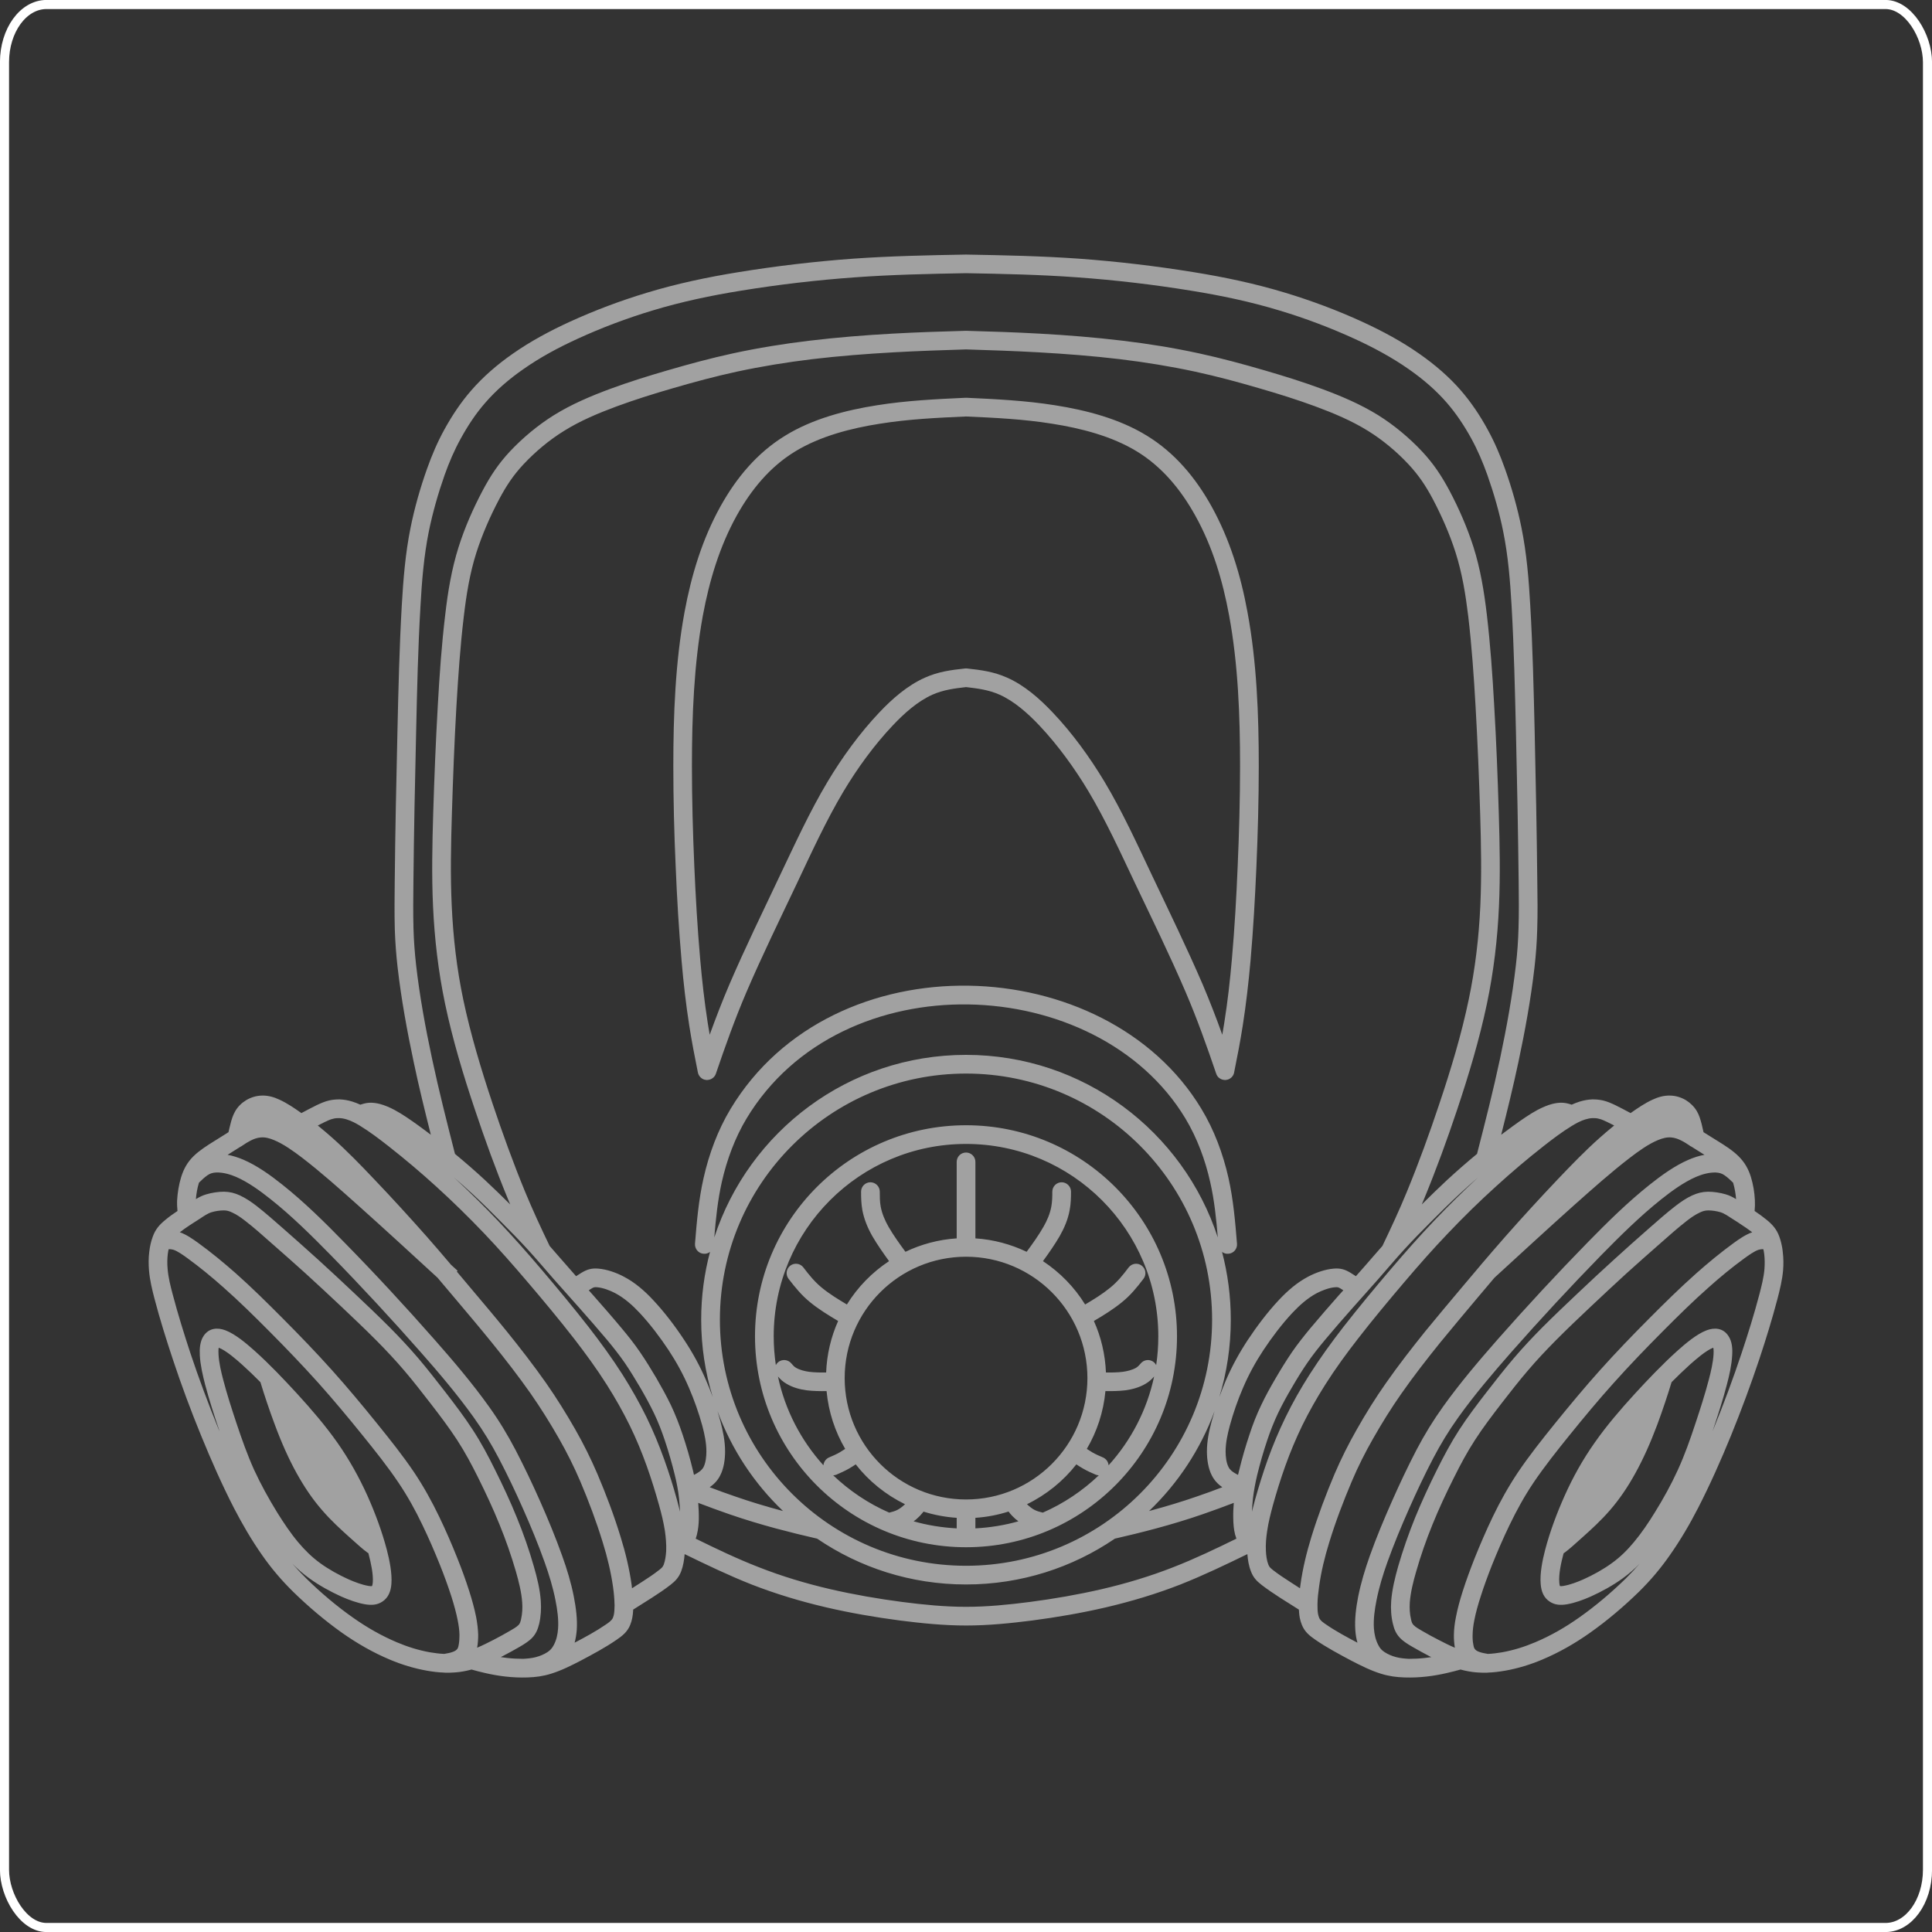 <?xml version="1.0" encoding="UTF-8"?> <svg xmlns="http://www.w3.org/2000/svg" xmlns:xlink="http://www.w3.org/1999/xlink" xmlns:xodm="http://www.corel.com/coreldraw/odm/2003" xml:space="preserve" width="502px" height="502px" version="1.1" style="shape-rendering:geometricPrecision; text-rendering:geometricPrecision; image-rendering:optimizeQuality; fill-rule:evenodd; clip-rule:evenodd" viewBox="0 0 227.31 227.31"><rect x="0" y="0" width="227.31" height="227.31" fill="#333333" stroke="none"/> <defs> <style type="text/css"> .str0 {stroke:white;stroke-width:1.07;stroke-miterlimit:22.926} .fil0 {fill:none} .fil1 {fill:#A1A1A1} </style> </defs> <g id="Слой_x0020_1">  <rect class="fil0 str0" x="0.53" y="0.53" width="226.25" height="226.25" rx="4.94" ry="6.79"></rect> <path class="fil1" d="M23.05 141.08c0.38,-0.23 0.77,-0.43 1.22,-0.56 0.63,-0.19 1.41,-0.31 2.08,-0.31 0.68,0.01 1.24,0.15 1.86,0.43 0.71,0.33 1.36,0.77 1.98,1.25 1.08,0.84 2.12,1.77 3.15,2.67 1.38,1.22 2.76,2.43 4.12,3.67 1.41,1.28 2.81,2.59 4.2,3.9 1.41,1.33 2.82,2.67 4.19,4.04 1.17,1.18 2.29,2.38 3.37,3.64 1.09,1.29 2.13,2.62 3.16,3.95 1.12,1.45 2.24,2.92 3.24,4.46 0.98,1.5 1.81,3.06 2.6,4.66 0.93,1.86 1.82,3.76 2.6,5.69 0.76,1.86 1.44,3.79 1.99,5.73 0.38,1.31 0.73,2.72 0.82,4.09 0.06,0.89 0.01,1.79 -0.19,2.65 -0.16,0.65 -0.37,1.18 -0.84,1.67 -0.42,0.43 -0.97,0.76 -1.48,1.06 -0.67,0.39 -1.36,0.76 -2.05,1.12l-0.15 0.08c0.25,0.04 0.51,0.07 0.76,0.1 0.62,0.07 1.25,0.1 1.88,0.1 0.5,-0.03 1,-0.07 1.49,-0.2 0.46,-0.12 0.98,-0.33 1.38,-0.6 0.34,-0.23 0.53,-0.46 0.73,-0.83 0.31,-0.59 0.46,-1.26 0.5,-1.92 0.08,-1.07 -0.09,-2.27 -0.3,-3.32 -0.3,-1.54 -0.76,-3.04 -1.29,-4.52 -0.75,-2.11 -1.62,-4.21 -2.53,-6.26 -0.88,-1.99 -1.82,-3.97 -2.83,-5.9 -0.9,-1.72 -1.84,-3.27 -2.97,-4.85 -1.91,-2.67 -4.07,-5.22 -6.24,-7.68 -3.41,-3.87 -6.95,-7.7 -10.56,-11.39 -2.24,-2.28 -4.58,-4.61 -7.09,-6.6 -1.22,-0.97 -2.65,-2.02 -4.09,-2.64 -0.71,-0.3 -1.51,-0.53 -2.3,-0.51 -0.41,0.02 -0.7,0.09 -1.04,0.32 -0.35,0.24 -0.7,0.57 -1.01,0.88l0 0c-0.19,0.6 -0.31,1.29 -0.36,1.93zm7.59 21.54c0.41,1.35 1.04,3.27 1.69,4.99 0.81,2.19 1.65,4.05 2.56,5.7 0.92,1.66 1.9,3.1 2.99,4.35 1.08,1.26 2.26,2.32 3.19,3.16 0.94,0.84 1.62,1.46 2.12,1.82 0.05,0.04 0.11,0.08 0.16,0.11l0.03 0.14c0.25,0.95 0.56,2.32 0.48,3.31 -0.01,0.08 -0.04,0.32 -0.09,0.41 -0.09,0.03 -0.34,-0.01 -0.42,-0.02 -0.76,-0.13 -1.6,-0.45 -2.31,-0.76 -1.14,-0.51 -2.34,-1.17 -3.36,-1.91 -0.99,-0.72 -1.82,-1.54 -2.61,-2.48 -0.91,-1.09 -1.7,-2.28 -2.45,-3.48 -0.99,-1.61 -1.92,-3.29 -2.71,-5 -0.81,-1.79 -1.46,-3.64 -2.08,-5.49 -0.56,-1.69 -1.12,-3.41 -1.57,-5.14 -0.25,-0.95 -0.5,-2.01 -0.55,-2.99 -0.01,-0.14 -0.02,-0.53 0.02,-0.77 0.01,0 0.02,0 0.02,0 0.86,0.33 2.07,1.39 2.74,1.99 0.73,0.66 1.45,1.35 2.15,2.06zm166.03 0c-0.41,1.35 -1.04,3.27 -1.68,4.99 -0.82,2.19 -1.66,4.05 -2.57,5.7 -0.91,1.66 -1.9,3.1 -2.98,4.35 -1.09,1.26 -2.26,2.32 -3.2,3.16 -0.93,0.84 -1.62,1.46 -2.11,1.82 -0.06,0.04 -0.11,0.08 -0.16,0.11l-0.04 0.14c-0.25,0.95 -0.56,2.32 -0.47,3.31 0.01,0.08 0.03,0.33 0.08,0.41 0,0 0.01,0 0.01,0 0.08,0.03 0.33,-0.01 0.41,-0.02 0.77,-0.13 1.61,-0.45 2.31,-0.76 1.15,-0.51 2.34,-1.17 3.36,-1.91 1,-0.72 1.83,-1.54 2.61,-2.48 0.91,-1.09 1.71,-2.28 2.45,-3.48 1,-1.61 1.93,-3.29 2.71,-5 0.82,-1.79 1.47,-3.64 2.08,-5.49 0.56,-1.69 1.12,-3.41 1.57,-5.14 0.25,-0.95 0.5,-2.01 0.56,-2.99 0.01,-0.14 0.02,-0.53 -0.03,-0.77 0,0 -0.01,0 -0.02,0 -0.86,0.33 -2.06,1.39 -2.74,1.99 -0.73,0.66 -1.44,1.35 -2.15,2.06zm-75.84 14.36c0.73,0.68 1.08,0.8 1.86,0.99 2.45,-1.07 4.68,-2.57 6.59,-4.39 -0.12,0 -0.25,-0.03 -0.37,-0.08 -0.52,-0.22 -1.01,-0.44 -1.49,-0.72 -0.27,-0.15 -0.53,-0.32 -0.78,-0.49 -1.55,1.97 -3.53,3.58 -5.81,4.69zm-1.01 2.01c-0.25,-0.18 -0.49,-0.39 -0.7,-0.61 -0.17,-0.17 -0.32,-0.35 -0.46,-0.54 -1.25,0.4 -2.55,0.65 -3.9,0.74l0 1.24c1.74,-0.09 3.44,-0.37 5.06,-0.83zm8.05 -8.52c0.22,0.14 0.43,0.28 0.65,0.41 0.4,0.23 0.81,0.41 1.24,0.59 0.39,0.17 0.64,0.53 0.67,0.93 2.63,-2.9 4.51,-6.48 5.36,-10.45 -0.3,0.35 -0.59,0.61 -1.01,0.86 -0.72,0.43 -1.57,0.66 -2.39,0.77 -0.76,0.09 -1.55,0.1 -2.33,0.09 -0.23,2.47 -1,4.77 -2.19,6.8zm-19.21 7.38c-0.15,0.18 -0.3,0.36 -0.46,0.53 -0.22,0.22 -0.45,0.43 -0.71,0.61 1.62,0.46 3.32,0.74 5.07,0.83l0 -1.24c-1.35,-0.09 -2.66,-0.34 -3.9,-0.73zm-4.04 0.12c0.75,-0.19 1.13,-0.31 1.86,-0.99 -2.27,-1.11 -4.26,-2.72 -5.8,-4.69 -0.26,0.17 -0.52,0.34 -0.78,0.49 -0.49,0.28 -0.98,0.5 -1.49,0.72 -0.13,0.05 -0.25,0.08 -0.38,0.08 1.91,1.82 4.14,3.32 6.59,4.39zm10.14 -32.27c2.14,0.14 4.18,0.7 6.03,1.58 0.7,-0.95 1.41,-1.94 1.98,-2.94 0.43,-0.75 0.76,-1.52 0.92,-2.36 0.11,-0.6 0.12,-1.17 0.12,-1.78 0,-0.6 0.49,-1.1 1.1,-1.1 0.6,0 1.1,0.5 1.1,1.1 0,0.75 -0.02,1.44 -0.16,2.18 -0.2,1.09 -0.62,2.08 -1.17,3.05 -0.58,1 -1.27,1.99 -1.97,2.95 2,1.32 3.7,3.06 4.96,5.1 1.02,-0.6 2.05,-1.24 2.93,-1.96 0.89,-0.72 1.51,-1.5 2.19,-2.4 0.37,-0.48 1.06,-0.58 1.54,-0.21 0.48,0.37 0.58,1.06 0.21,1.54 -0.79,1.04 -1.52,1.94 -2.55,2.77 -1,0.82 -2.15,1.53 -3.29,2.2 0.84,1.86 1.33,3.91 1.42,6.06 0.67,0.01 1.36,0 1.99,-0.08 0.51,-0.07 1.09,-0.21 1.55,-0.47 0.24,-0.15 0.37,-0.3 0.55,-0.51 0.38,-0.47 1.07,-0.54 1.54,-0.16 0.12,0.1 0.21,0.22 0.28,0.35 0.17,-1.11 0.25,-2.24 0.25,-3.39 0,-12.5 -10.13,-22.63 -22.62,-22.63 -12.5,0 -22.63,10.13 -22.63,22.63 0,1.15 0.09,2.28 0.25,3.39 0.07,-0.13 0.16,-0.25 0.28,-0.35 0.47,-0.38 1.17,-0.31 1.55,0.16 0.18,0.21 0.3,0.36 0.55,0.51 0.45,0.26 1.03,0.4 1.54,0.47 0.64,0.08 1.32,0.09 2,0.08 0.08,-2.15 0.58,-4.2 1.41,-6.06 -1.13,-0.67 -2.29,-1.38 -3.29,-2.2 -1.02,-0.83 -1.75,-1.73 -2.55,-2.77 -0.36,-0.48 -0.27,-1.17 0.21,-1.54 0.49,-0.37 1.18,-0.27 1.54,0.21 0.69,0.9 1.31,1.68 2.19,2.4 0.88,0.72 1.92,1.36 2.93,1.96 1.26,-2.04 2.96,-3.78 4.96,-5.1 -0.69,-0.96 -1.39,-1.95 -1.97,-2.95 -0.55,-0.97 -0.96,-1.96 -1.17,-3.05 -0.13,-0.74 -0.15,-1.43 -0.15,-2.18 0,-0.6 0.49,-1.1 1.1,-1.1 0.6,0 1.1,0.5 1.1,1.1 0,0.61 0,1.18 0.11,1.78 0.16,0.84 0.5,1.61 0.92,2.36 0.58,1 1.29,1.99 1.99,2.94 1.84,-0.88 3.88,-1.44 6.03,-1.58l0 -9c0,-0.61 0.49,-1.1 1.1,-1.1 0.6,0 1.1,0.49 1.1,1.1l0 9zm-15.32 24.77c-1.19,-2.03 -1.96,-4.33 -2.19,-6.8 -0.78,0.01 -1.57,0 -2.32,-0.09 -0.83,-0.11 -1.68,-0.34 -2.39,-0.77 -0.43,-0.25 -0.71,-0.51 -1.01,-0.86 0.84,3.97 2.73,7.55 5.35,10.45 0.04,-0.4 0.28,-0.76 0.67,-0.93 0.43,-0.18 0.84,-0.36 1.24,-0.59 0.22,-0.13 0.44,-0.27 0.65,-0.41zm14.22 -22.61c7.88,0 14.28,6.4 14.28,14.28 0,7.89 -6.4,14.28 -14.28,14.28 -7.89,0 -14.28,-6.39 -14.28,-14.28 0,-7.88 6.39,-14.28 14.28,-14.28zm31.5 28.96c-1.21,0.46 -2.42,0.91 -3.64,1.33 -1.82,0.63 -3.68,1.19 -5.54,1.69 -1.59,0.43 -3.2,0.82 -4.81,1.19 -4.99,3.4 -11.02,5.39 -17.51,5.39 -6.5,0 -12.53,-1.99 -17.52,-5.39 -1.61,-0.37 -3.21,-0.76 -4.81,-1.19 -1.86,-0.5 -3.71,-1.06 -5.54,-1.69 -1.22,-0.42 -2.43,-0.87 -3.64,-1.33 0.05,0.62 0.08,1.25 0.07,1.87 -0.01,0.62 -0.07,1.24 -0.22,1.84 -0.04,0.17 -0.09,0.34 -0.15,0.5 2.42,1.19 4.86,2.36 7.38,3.34 2.76,1.09 5.6,1.94 8.49,2.61 2.78,0.64 5.61,1.13 8.44,1.5 2.49,0.32 4.98,0.57 7.5,0.57 2.51,0 5,-0.25 7.49,-0.57 2.83,-0.37 5.66,-0.86 8.44,-1.5 2.89,-0.67 5.73,-1.52 8.5,-2.61 2.51,-0.98 4.95,-2.15 7.38,-3.34 -0.06,-0.16 -0.11,-0.33 -0.16,-0.5 -0.15,-0.6 -0.2,-1.22 -0.21,-1.84 -0.02,-0.62 0.01,-1.25 0.06,-1.87zm-9.97 0.96l0.22 -0.06c1.81,-0.49 3.62,-1.03 5.4,-1.65 1.01,-0.34 2.01,-0.71 3,-1.09 -0.51,-0.36 -0.92,-0.78 -1.23,-1.38 -0.43,-0.84 -0.58,-1.9 -0.58,-2.83 0,-1.22 0.25,-2.42 0.57,-3.59 0.1,-0.38 0.21,-0.76 0.33,-1.15 -1.66,4.5 -4.32,8.51 -7.71,11.75zm-21.53 -96.94c-1.38,0.16 -2.66,0.32 -3.95,0.89 -1.77,0.79 -3.36,2.23 -4.67,3.62 -2.19,2.31 -4.16,5.03 -5.79,7.75 -2.07,3.47 -3.78,7.23 -5.51,10.88 -2,4.22 -4.07,8.44 -5.91,12.73 -1.36,3.17 -2.49,6.35 -3.6,9.61 -0.06,0.18 -0.17,0.34 -0.3,0.46l-0.01 0.01 -0.01 0 -0.02 0.02c-0.13,0.11 -0.3,0.2 -0.49,0.23 -0.09,0.02 -0.18,0.03 -0.27,0.03l0 -0.01 0 0 -0.02 0 -0.01 0 -0.01 0c-0.08,-0.01 -0.17,-0.02 -0.26,-0.05 -0.18,-0.06 -0.33,-0.17 -0.45,-0.3l-0.02 -0.02 0 0 -0.01 -0.02c-0.12,-0.13 -0.2,-0.3 -0.24,-0.49 -0.37,-1.82 -0.72,-3.64 -1.01,-5.48 -0.4,-2.55 -0.69,-5.11 -0.91,-7.67 -0.32,-3.66 -0.54,-7.35 -0.69,-11.02 -0.18,-3.96 -0.28,-7.92 -0.28,-11.88 0,-6.01 0.23,-12.21 1.32,-18.12 0.8,-4.33 2.08,-8.56 4.22,-12.42 1.87,-3.37 4.33,-6.33 7.65,-8.35 3.21,-1.97 7.09,-2.98 10.78,-3.56 3.46,-0.55 6.92,-0.72 10.42,-0.88 0.03,0 0.06,0 0.1,0 3.49,0.16 6.95,0.33 10.41,0.88 3.69,0.58 7.57,1.59 10.78,3.56 3.32,2.02 5.78,4.98 7.65,8.35 2.14,3.86 3.43,8.09 4.22,12.42 1.1,5.91 1.33,12.11 1.33,18.12 0,3.96 -0.11,7.92 -0.28,11.88 -0.16,3.67 -0.37,7.36 -0.69,11.02 -0.23,2.56 -0.52,5.12 -0.92,7.67 -0.29,1.84 -0.64,3.66 -1.01,5.48 -0.03,0.19 -0.12,0.36 -0.23,0.49l-0.02 0.02 0 0 -0.01 0.02c-0.13,0.13 -0.28,0.24 -0.46,0.3 -0.09,0.03 -0.17,0.04 -0.26,0.05l-0.01 0 0 0 -0.02 0 -0.01 0 0 0.01c-0.09,0 -0.18,-0.01 -0.27,-0.03 -0.19,-0.03 -0.35,-0.12 -0.49,-0.23l-0.02 -0.02 0 0 -0.02 -0.01c-0.13,-0.12 -0.23,-0.28 -0.29,-0.46 -1.11,-3.26 -2.24,-6.44 -3.6,-9.61 -1.84,-4.29 -3.91,-8.51 -5.92,-12.73 -1.73,-3.65 -3.44,-7.41 -5.51,-10.88 -1.63,-2.72 -3.6,-5.44 -5.78,-7.75 -1.32,-1.39 -2.91,-2.83 -4.68,-3.62 -1.29,-0.57 -2.56,-0.73 -3.94,-0.89zm-30.16 40.9c0.72,-1.98 1.47,-3.94 2.31,-5.9 1.85,-4.31 3.93,-8.56 5.94,-12.81 1.77,-3.71 3.51,-7.53 5.62,-11.06 1.71,-2.86 3.78,-5.71 6.07,-8.13 1.53,-1.62 3.33,-3.2 5.38,-4.11 1.56,-0.7 3.04,-0.9 4.72,-1.08 0.08,-0.01 0.15,-0.01 0.24,0 1.67,0.18 3.15,0.38 4.72,1.08 2.05,0.91 3.84,2.49 5.37,4.11 2.3,2.42 4.36,5.27 6.08,8.13 2.11,3.53 3.85,7.35 5.61,11.06 2.02,4.25 4.09,8.5 5.95,12.81 0.83,1.96 1.59,3.92 2.3,5.9 0.08,-0.46 0.16,-0.92 0.23,-1.38 0.4,-2.5 0.68,-5.01 0.9,-7.52 0.32,-3.63 0.53,-7.29 0.68,-10.93 0.17,-3.92 0.28,-7.86 0.28,-11.78 0,-5.87 -0.22,-11.95 -1.29,-17.73 -0.75,-4.08 -1.95,-8.1 -3.98,-11.74 -1.68,-3.03 -3.89,-5.73 -6.87,-7.55 -2.95,-1.8 -6.59,-2.73 -9.98,-3.26 -3.36,-0.54 -6.73,-0.7 -10.12,-0.85 -3.4,0.15 -6.76,0.31 -10.13,0.85 -3.39,0.53 -7.02,1.46 -9.97,3.26 -2.99,1.82 -5.19,4.52 -6.88,7.55 -2.02,3.64 -3.22,7.66 -3.98,11.74 -1.06,5.78 -1.29,11.86 -1.29,17.73 0,3.92 0.11,7.86 0.28,11.78 0.16,3.64 0.37,7.3 0.69,10.93 0.22,2.51 0.5,5.02 0.89,7.52 0.07,0.46 0.15,0.92 0.23,1.38zm4.34 9.85c-1.38,2.3 -2.33,4.89 -2.92,7.5 -0.48,2.15 -0.7,4.31 -0.88,6.5 4.07,-12.47 15.79,-21.48 29.62,-21.48 13.82,0 25.55,9.01 29.62,21.48 -0.18,-2.19 -0.4,-4.35 -0.89,-6.5 -0.58,-2.61 -1.54,-5.2 -2.92,-7.5 -10.39,-17.24 -40.46,-18.53 -51.63,0zm-4.3 15.7c-0.21,0.16 -0.48,0.25 -0.76,0.22 -0.6,-0.04 -1.05,-0.57 -1.01,-1.18 0.21,-2.61 0.43,-5.17 1.01,-7.73 0.64,-2.84 1.68,-5.65 3.18,-8.14 12.04,-19.98 44.15,-18.66 55.39,0 1.51,2.49 2.55,5.3 3.19,8.14 0.57,2.56 0.79,5.12 1,7.73 0.05,0.61 -0.41,1.14 -1.01,1.18 -0.28,0.03 -0.55,-0.06 -0.75,-0.22 0.67,2.55 1.03,5.22 1.03,7.98 0,3.17 -0.47,6.22 -1.35,9.1 0.24,-0.66 0.5,-1.32 0.77,-1.96 0.72,-1.68 1.58,-3.24 2.58,-4.76 1.07,-1.61 2.31,-3.26 3.63,-4.67 1.02,-1.09 2.16,-2.09 3.48,-2.78 0.89,-0.47 1.99,-0.86 2.99,-0.94 0.8,-0.07 1.33,0.09 1.99,0.49 0.21,0.13 0.42,0.26 0.63,0.4 0.33,-0.37 0.66,-0.75 0.99,-1.12 0.71,-0.81 1.41,-1.63 2.13,-2.44 1.01,-2.11 1.99,-4.21 2.88,-6.38 1.4,-3.4 2.67,-6.89 3.83,-10.38 1.34,-3.99 2.58,-8.09 3.44,-12.21 0.77,-3.66 1.2,-7.33 1.37,-11.07 0.16,-3.61 0.09,-7.22 -0.02,-10.83 -0.13,-4.2 -0.3,-8.4 -0.54,-12.59 -0.2,-3.53 -0.45,-7.09 -0.86,-10.6 -0.31,-2.55 -0.71,-5.06 -1.49,-7.51 -0.68,-2.15 -1.63,-4.3 -2.68,-6.3 -0.83,-1.56 -1.65,-2.79 -2.86,-4.09 -1.38,-1.48 -3.02,-2.85 -4.74,-3.92 -1.94,-1.21 -4.1,-2.11 -6.23,-2.9 -2.17,-0.8 -4.38,-1.49 -6.6,-2.13 -2.49,-0.73 -4.98,-1.4 -7.52,-1.95 -2.92,-0.63 -5.88,-1.11 -8.85,-1.47 -3.2,-0.38 -6.43,-0.63 -9.64,-0.81 -2.83,-0.16 -5.65,-0.25 -8.48,-0.34 -2.83,0.09 -5.66,0.18 -8.48,0.34 -3.22,0.18 -6.44,0.43 -9.64,0.81 -2.97,0.36 -5.93,0.84 -8.86,1.47 -2.53,0.55 -5.03,1.22 -7.52,1.95 -2.22,0.64 -4.42,1.33 -6.6,2.13 -2.13,0.79 -4.29,1.69 -6.22,2.9 -1.73,1.07 -3.36,2.44 -4.75,3.92 -1.21,1.3 -2.02,2.53 -2.85,4.09 -1.06,2 -2,4.15 -2.69,6.3 -0.78,2.45 -1.18,4.96 -1.48,7.51 -0.42,3.51 -0.66,7.07 -0.87,10.6 -0.24,4.19 -0.4,8.39 -0.53,12.59 -0.11,3.61 -0.19,7.22 -0.02,10.83 0.17,3.74 0.59,7.41 1.36,11.07 0.87,4.12 2.11,8.22 3.44,12.21 1.17,3.49 2.43,6.98 3.83,10.38 0.9,2.17 1.87,4.27 2.89,6.38 0.71,0.81 1.41,1.63 2.13,2.44 0.32,0.37 0.65,0.75 0.98,1.12 0.21,-0.14 0.42,-0.27 0.63,-0.4 0.67,-0.4 1.19,-0.56 1.99,-0.49 1,0.08 2.11,0.47 2.99,0.94 1.33,0.69 2.47,1.69 3.48,2.78 1.32,1.41 2.57,3.06 3.63,4.67 1.01,1.52 1.86,3.08 2.58,4.76 0.28,0.64 0.54,1.3 0.78,1.96 -0.88,-2.88 -1.36,-5.94 -1.36,-9.1 0,-2.76 0.36,-5.43 1.04,-7.98zm-23.51 -5.58c-0.09,-0.22 -0.19,-0.44 -0.28,-0.67 -1.42,-3.44 -2.7,-6.97 -3.88,-10.51 -1.37,-4.07 -2.63,-8.26 -3.51,-12.46 -0.79,-3.78 -1.23,-7.56 -1.41,-11.41 -0.17,-3.68 -0.09,-7.34 0.02,-11.01 0.13,-4.22 0.3,-8.43 0.54,-12.64 0.2,-3.58 0.45,-7.18 0.88,-10.74 0.31,-2.69 0.75,-5.33 1.57,-7.92 0.72,-2.28 1.72,-4.55 2.84,-6.66 0.92,-1.73 1.84,-3.12 3.18,-4.56 1.52,-1.62 3.31,-3.11 5.2,-4.29 2.06,-1.28 4.35,-2.25 6.62,-3.09 2.22,-0.82 4.48,-1.52 6.75,-2.18 2.54,-0.74 5.08,-1.43 7.66,-1.99 3,-0.65 6.03,-1.14 9.07,-1.5 3.24,-0.39 6.51,-0.65 9.77,-0.83 2.86,-0.16 5.72,-0.25 8.57,-0.33 0.03,0 0.05,0 0.07,0 2.86,0.08 5.71,0.17 8.57,0.33 3.26,0.18 6.53,0.44 9.78,0.83 3.04,0.36 6.07,0.85 9.06,1.5 2.58,0.56 5.13,1.25 7.67,1.99 2.27,0.66 4.52,1.36 6.74,2.18 2.28,0.84 4.56,1.81 6.63,3.09 1.89,1.18 3.67,2.67 5.19,4.29 1.34,1.44 2.26,2.83 3.19,4.56 1.12,2.11 2.11,4.38 2.84,6.66 0.82,2.59 1.25,5.23 1.57,7.92 0.42,3.56 0.67,7.16 0.87,10.74 0.25,4.21 0.41,8.42 0.54,12.64 0.11,3.67 0.19,7.33 0.02,11.01 -0.17,3.85 -0.62,7.63 -1.41,11.41 -0.88,4.2 -2.14,8.39 -3.5,12.46 -1.18,3.54 -2.47,7.07 -3.89,10.51 -0.09,0.23 -0.18,0.45 -0.28,0.67 0.97,-0.96 1.95,-1.92 2.95,-2.85 1.16,-1.07 2.34,-2.1 3.55,-3.1 0.96,-3.73 1.91,-7.46 2.71,-11.22 0.76,-3.6 1.44,-7.31 1.86,-10.97 0.17,-1.43 0.27,-2.85 0.31,-4.29 0.06,-1.82 0.04,-3.64 0.02,-5.47 -0.07,-5.9 -0.18,-11.8 -0.32,-17.7 -0.12,-4.92 -0.23,-9.86 -0.51,-14.77 -0.17,-2.95 -0.4,-5.9 -0.99,-8.8 -0.45,-2.25 -1.1,-4.49 -1.86,-6.65 -0.54,-1.51 -1.13,-2.9 -1.9,-4.31 -0.82,-1.49 -1.76,-2.91 -2.87,-4.19 -1.3,-1.5 -2.84,-2.81 -4.46,-3.94 -2.01,-1.41 -4.18,-2.57 -6.4,-3.59 -2.84,-1.3 -5.81,-2.42 -8.8,-3.32 -3.42,-1.04 -6.89,-1.77 -10.43,-2.34 -4.42,-0.72 -8.92,-1.25 -13.39,-1.57 -4.36,-0.32 -8.72,-0.41 -13.09,-0.49 -4.37,0.08 -8.73,0.17 -13.09,0.49 -4.47,0.32 -8.98,0.85 -13.4,1.57 -3.53,0.57 -7,1.3 -10.43,2.34 -2.98,0.9 -5.96,2.02 -8.79,3.32 -2.23,1.02 -4.4,2.18 -6.4,3.59 -1.63,1.13 -3.16,2.44 -4.46,3.94 -1.12,1.28 -2.05,2.7 -2.87,4.19 -0.78,1.41 -1.37,2.8 -1.91,4.31 -0.76,2.16 -1.4,4.4 -1.86,6.65 -0.58,2.9 -0.82,5.85 -0.98,8.8 -0.29,4.91 -0.4,9.85 -0.51,14.77 -0.14,5.9 -0.26,11.8 -0.32,17.7 -0.02,1.83 -0.04,3.65 0.01,5.47 0.04,1.44 0.15,2.86 0.31,4.29 0.42,3.66 1.1,7.37 1.87,10.97 0.8,3.76 1.75,7.49 2.7,11.22 1.21,1 2.4,2.03 3.55,3.1 1,0.93 1.98,1.89 2.95,2.85zm98.02 10.1c-0.09,-0.06 -0.19,-0.12 -0.28,-0.18 -0.27,-0.16 -0.36,-0.21 -0.68,-0.18 -0.7,0.05 -1.53,0.37 -2.15,0.69 -1.1,0.58 -2.05,1.44 -2.9,2.34 -1.23,1.32 -2.4,2.87 -3.4,4.38 -0.93,1.41 -1.72,2.86 -2.39,4.42 -0.62,1.44 -1.15,2.96 -1.56,4.47 -0.26,0.97 -0.49,2 -0.49,3.02 0,0.56 0.07,1.32 0.34,1.83 0.18,0.36 0.47,0.56 0.81,0.76 0.11,0.06 0.21,0.11 0.31,0.17 0.04,-0.17 0.08,-0.35 0.13,-0.52 0.34,-1.41 0.75,-2.83 1.21,-4.2 0.39,-1.2 0.84,-2.36 1.39,-3.5 0.51,-1.08 1.09,-2.12 1.7,-3.16 0.6,-1.03 1.23,-2.05 1.9,-3.04 0.69,-1 1.43,-1.93 2.2,-2.86 1.1,-1.31 2.22,-2.6 3.35,-3.88 0.17,-0.19 0.34,-0.38 0.51,-0.56zm45.13 11.08c-0.46,1.77 -1.03,3.53 -1.61,5.27l-0.08 0.24 0.12 -0.3c1.2,-2.93 2.3,-5.9 3.3,-8.9 0.76,-2.28 1.48,-4.59 2.09,-6.91 0.25,-0.97 0.52,-2 0.6,-3.01 0.04,-0.58 0.04,-1.16 -0.03,-1.73 -0.01,-0.11 -0.03,-0.22 -0.05,-0.33 -0.01,-0.07 -0.03,-0.16 -0.05,-0.24 -0.17,-0.02 -0.36,0.01 -0.52,0.05 -0.53,0.15 -1.25,0.69 -1.69,1 -1.46,1.06 -2.88,2.23 -4.22,3.43 -1.87,1.65 -3.66,3.42 -5.42,5.19 -1.96,1.97 -3.9,3.98 -5.75,6.05 -1.8,2 -3.52,4.07 -5.21,6.16 -1.47,1.82 -2.95,3.68 -4.26,5.62 -1.06,1.58 -1.96,3.22 -2.79,4.94 -0.75,1.55 -1.43,3.13 -2.07,4.72 -0.49,1.25 -0.96,2.51 -1.36,3.79 -0.29,0.9 -0.55,1.82 -0.73,2.75 -0.11,0.56 -0.18,1.12 -0.19,1.69 -0.01,0.37 0.01,0.74 0.08,1.1 0.02,0.16 0.07,0.4 0.17,0.53 0.1,0.15 0.3,0.27 0.47,0.33 0.32,0.13 0.72,0.2 1.07,0.26 0.56,-0.02 1.13,-0.1 1.68,-0.19 1.34,-0.24 2.62,-0.64 3.87,-1.17 1.84,-0.77 3.59,-1.78 5.21,-2.93 1.91,-1.34 3.8,-2.95 5.47,-4.58 0.58,-0.58 1.13,-1.16 1.64,-1.75 -0.61,0.63 -1.27,1.2 -2,1.73 -1.15,0.83 -2.47,1.56 -3.76,2.14 -0.88,0.39 -1.88,0.76 -2.84,0.92 -0.7,0.11 -1.36,0.09 -1.97,-0.31 -0.74,-0.47 -1.01,-1.23 -1.08,-2.07 -0.11,-1.27 0.21,-2.82 0.53,-4.05 0.56,-2.13 1.38,-4.32 2.28,-6.33 0.98,-2.2 2.15,-4.29 3.54,-6.26 1.42,-2.03 3.05,-3.92 4.72,-5.75 1.59,-1.73 3.27,-3.49 5.01,-5.06 0.93,-0.83 2.25,-1.96 3.43,-2.41 0.97,-0.37 1.97,-0.26 2.57,0.65 0.45,0.66 0.5,1.51 0.45,2.29 -0.06,1.14 -0.33,2.33 -0.62,3.43zm-29.29 -24.35c-0.73,0.63 -1.45,1.28 -2.16,1.93 -1.15,1.07 -2.27,2.17 -3.38,3.29 -1.09,1.09 -2.17,2.19 -3.21,3.33 -1.01,1.11 -1.98,2.26 -2.97,3.39 -0.98,1.12 -1.99,2.23 -2.98,3.35 -1.12,1.26 -2.23,2.54 -3.31,3.83 -0.73,0.88 -1.43,1.75 -2.07,2.69 -0.65,0.94 -1.25,1.93 -1.82,2.91 -0.58,0.98 -1.13,1.98 -1.62,3 -0.5,1.06 -0.92,2.13 -1.29,3.24 -0.44,1.31 -0.83,2.68 -1.16,4.02 -0.22,0.94 -0.4,1.86 -0.51,2.82 -0.05,0.49 -0.09,1 -0.11,1.51 0.11,-0.45 0.23,-0.9 0.35,-1.35 0.45,-1.6 0.94,-3.2 1.5,-4.76 0.61,-1.7 1.31,-3.37 2.1,-4.99 0.84,-1.73 1.79,-3.4 2.83,-5.03 1.23,-1.93 2.57,-3.78 3.98,-5.6 1.78,-2.28 3.64,-4.52 5.52,-6.73 1.68,-1.97 3.38,-3.9 5.17,-5.78 1.66,-1.74 3.37,-3.43 5.14,-5.07zm2.73 -5.03c0.49,-0.37 0.99,-0.74 1.49,-1.1 0.89,-0.64 1.83,-1.31 2.8,-1.83 0.56,-0.29 1.12,-0.54 1.73,-0.7 0.37,-0.09 0.75,-0.15 1.13,-0.14 0.31,0.01 0.59,0.06 0.89,0.15 0.09,0.03 0.17,0.05 0.26,0.08 0.3,-0.14 0.61,-0.26 0.93,-0.36 0.49,-0.15 0.97,-0.24 1.47,-0.26 0.43,-0.01 0.84,0.03 1.26,0.12 0.52,0.12 1,0.33 1.48,0.56 0.6,0.3 1.2,0.61 1.79,0.93l0.07 -0.05c0.78,-0.55 1.62,-1.12 2.49,-1.52 0.66,-0.31 1.35,-0.51 2.08,-0.49 0.65,0.01 1.29,0.2 1.85,0.53 0.52,0.32 0.97,0.75 1.29,1.28 0.28,0.47 0.43,0.98 0.57,1.51 0.08,0.33 0.16,0.66 0.23,0.99 0.55,0.35 1.11,0.69 1.67,1.04 0.84,0.52 1.74,1.09 2.44,1.78 0.73,0.72 1.17,1.5 1.47,2.47 0.26,0.85 0.42,1.81 0.46,2.69 0.02,0.45 0.01,0.87 -0.03,1.29 0.49,0.33 0.98,0.68 1.43,1.05 0.69,0.57 1.16,1.1 1.47,1.95 0.16,0.44 0.27,0.88 0.35,1.34l0 0 0 0.01c0.02,0.15 0.05,0.3 0.06,0.46 0.09,0.72 0.1,1.44 0.04,2.17 -0.1,1.14 -0.38,2.28 -0.67,3.39 -0.62,2.36 -1.35,4.72 -2.12,7.04 -1.02,3.05 -2.14,6.07 -3.35,9.04 -1.17,2.86 -2.44,5.72 -3.85,8.47 -0.99,1.93 -2.08,3.79 -3.33,5.57 -1.11,1.59 -2.27,2.96 -3.65,4.32 -1.75,1.71 -3.73,3.39 -5.74,4.81 -1.75,1.24 -3.65,2.33 -5.63,3.16 -1.4,0.59 -2.83,1.03 -4.33,1.3 -0.69,0.12 -1.39,0.21 -2.09,0.23 -0.01,0 -0.02,0.01 -0.04,0.01 -0.41,0.01 -0.82,0 -1.23,-0.03 -0.66,-0.05 -1.3,-0.17 -1.92,-0.34 -0.54,0.15 -1.07,0.29 -1.61,0.41 -0.77,0.18 -1.56,0.32 -2.35,0.41 -0.87,0.1 -1.76,0.14 -2.64,0.11 -0.96,-0.03 -1.84,-0.15 -2.77,-0.44 -1.2,-0.37 -2.39,-0.97 -3.51,-1.55 -1.37,-0.73 -2.87,-1.53 -4.15,-2.41 -0.72,-0.49 -1.31,-0.96 -1.64,-1.79 -0.22,-0.55 -0.31,-1.05 -0.34,-1.64 -0.01,-0.05 -0.01,-0.1 -0.01,-0.15 -0.75,-0.47 -1.49,-0.94 -2.23,-1.41 -0.73,-0.47 -1.47,-0.97 -2.16,-1.5 -0.59,-0.46 -0.98,-0.87 -1.25,-1.59 -0.25,-0.62 -0.37,-1.35 -0.42,-2.03 -2.59,1.26 -5.19,2.51 -7.87,3.57 -2.86,1.12 -5.81,2 -8.8,2.7 -2.85,0.66 -5.75,1.16 -8.65,1.54 -2.59,0.33 -5.17,0.59 -7.78,0.59 -2.61,0 -5.19,-0.26 -7.78,-0.59 -2.9,-0.38 -5.8,-0.88 -8.65,-1.54 -3,-0.7 -5.94,-1.58 -8.81,-2.7 -2.68,-1.06 -5.28,-2.31 -7.87,-3.57 -0.05,0.68 -0.17,1.41 -0.41,2.03 -0.28,0.72 -0.67,1.13 -1.26,1.59 -0.68,0.53 -1.43,1.03 -2.16,1.5 -0.73,0.47 -1.48,0.94 -2.23,1.41 0,0.05 0,0.1 0,0.15 -0.04,0.59 -0.12,1.09 -0.34,1.64 -0.33,0.83 -0.93,1.3 -1.65,1.79 -1.28,0.88 -2.77,1.68 -4.15,2.41 -1.11,0.58 -2.31,1.18 -3.51,1.55 -0.92,0.29 -1.81,0.41 -2.77,0.44 -0.87,0.03 -1.76,-0.01 -2.63,-0.11 -0.8,-0.09 -1.58,-0.23 -2.36,-0.41 -0.54,-0.12 -1.07,-0.26 -1.6,-0.41 -0.63,0.17 -1.26,0.29 -1.93,0.34 -0.41,0.03 -0.82,0.04 -1.23,0.03l-0.03 -0.01 -0.01 0 0 0c-0.7,-0.02 -1.4,-0.11 -2.08,-0.23 -1.5,-0.27 -2.94,-0.71 -4.34,-1.3 -1.98,-0.83 -3.87,-1.92 -5.63,-3.16 -2,-1.42 -3.98,-3.1 -5.73,-4.81 -1.38,-1.36 -2.55,-2.73 -3.66,-4.32 -1.25,-1.78 -2.33,-3.64 -3.33,-5.57 -1.41,-2.75 -2.67,-5.61 -3.84,-8.47 -1.22,-2.97 -2.34,-5.99 -3.35,-9.04 -0.77,-2.32 -1.51,-4.68 -2.13,-7.04 -0.29,-1.11 -0.57,-2.25 -0.66,-3.39 -0.06,-0.73 -0.06,-1.45 0.03,-2.17 0.07,-0.62 0.2,-1.23 0.42,-1.81 0.31,-0.85 0.77,-1.38 1.47,-1.95 0.44,-0.37 0.93,-0.72 1.43,-1.05 -0.04,-0.42 -0.06,-0.84 -0.04,-1.29 0.05,-0.88 0.21,-1.84 0.47,-2.69 0.3,-0.97 0.73,-1.75 1.46,-2.47 0.71,-0.69 1.61,-1.26 2.45,-1.78 0.55,-0.35 1.11,-0.69 1.66,-1.04 0.08,-0.33 0.15,-0.66 0.24,-0.99 0.13,-0.53 0.29,-1.04 0.57,-1.51 0.31,-0.53 0.76,-0.96 1.29,-1.28 0.56,-0.33 1.2,-0.52 1.85,-0.53 0.72,-0.02 1.42,0.18 2.07,0.49 0.87,0.4 1.71,0.97 2.49,1.52l0.07 0.05c0.59,-0.32 1.19,-0.63 1.79,-0.93 0.49,-0.23 0.96,-0.44 1.49,-0.56 0.41,-0.09 0.83,-0.13 1.25,-0.12 0.51,0.02 0.99,0.11 1.47,0.26 0.32,0.1 0.63,0.22 0.93,0.36 0.09,-0.03 0.18,-0.05 0.27,-0.08 0.29,-0.09 0.57,-0.14 0.88,-0.15 0.39,-0.01 0.76,0.05 1.13,0.14 0.61,0.16 1.18,0.41 1.73,0.7 0.97,0.52 1.92,1.19 2.81,1.83 0.5,0.36 0.99,0.73 1.48,1.1 -0.71,-2.83 -1.41,-5.66 -2.01,-8.52 -0.78,-3.66 -1.47,-7.44 -1.9,-11.17 -0.17,-1.49 -0.28,-2.97 -0.33,-4.47 -0.05,-1.85 -0.03,-3.71 -0.01,-5.56 0.06,-5.91 0.18,-11.82 0.32,-17.73 0.11,-4.94 0.23,-9.91 0.51,-14.84 0.18,-3.06 0.42,-6.11 1.03,-9.12 0.47,-2.34 1.14,-4.69 1.94,-6.94 0.58,-1.63 1.22,-3.13 2.05,-4.64 0.9,-1.63 1.92,-3.17 3.14,-4.57 1.42,-1.64 3.08,-3.06 4.85,-4.3 2.12,-1.49 4.4,-2.71 6.75,-3.79 2.93,-1.34 5.99,-2.49 9.08,-3.42 3.52,-1.07 7.08,-1.82 10.71,-2.41 4.48,-0.73 9.05,-1.27 13.59,-1.6 4.41,-0.31 8.81,-0.4 13.23,-0.48 0.01,0 0.02,0 0.04,0 4.41,0.08 8.82,0.17 13.23,0.48 4.53,0.33 9.1,0.87 13.59,1.6 3.63,0.59 7.19,1.34 10.71,2.41 3.08,0.93 6.15,2.08 9.07,3.42 2.35,1.08 4.63,2.3 6.75,3.79 1.77,1.24 3.44,2.66 4.86,4.3 1.21,1.4 2.24,2.94 3.13,4.57 0.83,1.51 1.47,3.01 2.05,4.64 0.8,2.25 1.47,4.6 1.94,6.94 0.61,3.01 0.86,6.06 1.03,9.12 0.29,4.93 0.4,9.9 0.52,14.84 0.13,5.91 0.25,11.82 0.31,17.73 0.03,1.85 0.05,3.71 -0.01,5.56 -0.04,1.5 -0.15,2.98 -0.32,4.47 -0.43,3.73 -1.12,7.51 -1.9,11.17 -0.61,2.86 -1.3,5.69 -2.02,8.52zm13.3 -1.09c-0.27,-0.14 -0.54,-0.28 -0.82,-0.41 -0.32,-0.15 -0.66,-0.32 -1.01,-0.39 -0.23,-0.06 -0.46,-0.08 -0.7,-0.07 -0.3,0.01 -0.59,0.07 -0.89,0.16 -0.54,0.17 -1.06,0.45 -1.55,0.75 -1.17,0.71 -2.3,1.57 -3.37,2.41 -1.9,1.49 -3.76,3.07 -5.55,4.7 -1.97,1.78 -3.87,3.64 -5.69,5.56 -1.76,1.84 -3.44,3.75 -5.09,5.69 -1.85,2.18 -3.7,4.39 -5.45,6.65 -1.37,1.76 -2.68,3.55 -3.87,5.43 -0.99,1.56 -1.9,3.16 -2.71,4.81 -0.75,1.55 -1.42,3.15 -2,4.77 -0.54,1.51 -1.02,3.05 -1.45,4.6 -0.27,1 -0.53,2.01 -0.68,3.04 -0.12,0.77 -0.19,1.57 -0.15,2.35 0.02,0.51 0.1,1.14 0.29,1.62 0.12,0.31 0.3,0.44 0.56,0.65 0.63,0.49 1.33,0.95 2,1.38 0.38,0.25 0.77,0.5 1.16,0.75 0.02,-0.15 0.04,-0.3 0.06,-0.44 0.26,-1.9 0.72,-3.77 1.28,-5.6 0.77,-2.49 1.71,-5.01 2.73,-7.41 0.78,-1.82 1.64,-3.53 2.62,-5.25 1.06,-1.87 2.19,-3.69 3.43,-5.45 1.46,-2.09 3.05,-4.13 4.65,-6.12 1.42,-1.74 2.87,-3.45 4.31,-5.17 0.71,-0.84 1.41,-1.68 2.12,-2.51 0.03,-0.03 0.05,-0.07 0.08,-0.1 0.95,-1.11 1.9,-2.22 2.87,-3.32 2.01,-2.28 4.08,-4.54 6.17,-6.74 1.59,-1.67 3.2,-3.34 4.92,-4.87 0.56,-0.5 1.14,-0.99 1.73,-1.47zm-34.91 56.31c0,0.03 0,0.06 0,0.1l0 0 0 0c0,0.19 0,0.39 0.01,0.58 0.02,0.34 0.06,0.62 0.19,0.94 0.13,0.33 0.56,0.61 0.84,0.8 1.12,0.77 2.44,1.48 3.66,2.12 -0.14,-0.49 -0.22,-0.99 -0.25,-1.5 -0.09,-1.27 0.09,-2.64 0.33,-3.89 0.33,-1.65 0.82,-3.26 1.38,-4.84 0.77,-2.16 1.67,-4.31 2.6,-6.41 0.9,-2.03 1.85,-4.05 2.88,-6.03 0.95,-1.81 1.95,-3.45 3.14,-5.11 1.95,-2.73 4.16,-5.33 6.37,-7.85 3.44,-3.9 7.01,-7.76 10.64,-11.47 2.31,-2.36 4.72,-4.74 7.3,-6.79 1.38,-1.1 2.96,-2.24 4.59,-2.94 0.59,-0.25 1.21,-0.46 1.85,-0.57 -0.51,-0.32 -1.01,-0.63 -1.51,-0.95 -0.12,-0.05 -0.22,-0.11 -0.31,-0.19 -0.29,-0.19 -0.58,-0.38 -0.89,-0.53 -0.36,-0.19 -0.75,-0.33 -1.16,-0.37 -0.54,-0.06 -1.06,0.09 -1.56,0.29 -1.16,0.47 -2.34,1.33 -3.32,2.08 -2.28,1.75 -4.49,3.73 -6.64,5.64 -3.13,2.8 -6.22,5.65 -9.32,8.49 -0.7,0.84 -1.41,1.68 -2.12,2.51 -1.43,1.71 -2.87,3.41 -4.28,5.14 -1.57,1.95 -3.13,3.95 -4.56,6 -1.2,1.71 -2.29,3.47 -3.32,5.28 -0.94,1.65 -1.76,3.27 -2.5,5.02 -0.99,2.33 -1.92,4.78 -2.66,7.2 -0.53,1.71 -0.96,3.47 -1.2,5.25 -0.09,0.64 -0.17,1.33 -0.18,2zm48.9 -49.58c-0.32,-0.31 -0.66,-0.64 -1.02,-0.88 -0.34,-0.23 -0.63,-0.3 -1.04,-0.32 -0.78,-0.02 -1.58,0.21 -2.29,0.51 -1.44,0.62 -2.88,1.67 -4.1,2.64 -2.5,1.99 -4.85,4.32 -7.09,6.6 -3.6,3.69 -7.15,7.52 -10.56,11.39 -2.16,2.46 -4.33,5.01 -6.24,7.68 -1.13,1.58 -2.07,3.13 -2.97,4.85 -1.01,1.93 -1.94,3.91 -2.82,5.9 -0.91,2.05 -1.78,4.15 -2.54,6.26 -0.53,1.48 -0.99,2.98 -1.29,4.52 -0.21,1.05 -0.38,2.25 -0.3,3.32 0.05,0.66 0.2,1.33 0.51,1.92 0.19,0.37 0.38,0.6 0.73,0.83 0.4,0.27 0.91,0.48 1.38,0.6 0.49,0.13 0.99,0.17 1.49,0.2 0.62,0 1.25,-0.03 1.87,-0.1 0.26,-0.03 0.51,-0.06 0.77,-0.1l-0.16 -0.08c-0.68,-0.36 -1.37,-0.73 -2.04,-1.12 -0.52,-0.3 -1.07,-0.63 -1.48,-1.06 -0.47,-0.49 -0.69,-1.02 -0.84,-1.67 -0.21,-0.86 -0.26,-1.76 -0.2,-2.65 0.1,-1.37 0.45,-2.78 0.82,-4.09 0.56,-1.94 1.24,-3.87 1.99,-5.73 0.79,-1.93 1.67,-3.83 2.6,-5.69 0.8,-1.6 1.63,-3.16 2.6,-4.66 1,-1.54 2.12,-3.01 3.24,-4.46 1.03,-1.33 2.07,-2.66 3.17,-3.95 1.07,-1.26 2.2,-2.46 3.37,-3.64 1.37,-1.37 2.78,-2.71 4.19,-4.04 1.39,-1.31 2.78,-2.62 4.2,-3.9 1.36,-1.24 2.73,-2.46 4.11,-3.67 1.03,-0.9 2.07,-1.83 3.16,-2.67 0.62,-0.48 1.26,-0.92 1.98,-1.25 0.62,-0.28 1.18,-0.42 1.86,-0.43 0.66,0 1.44,0.12 2.08,0.31 0.44,0.13 0.83,0.33 1.21,0.56 -0.05,-0.64 -0.17,-1.33 -0.35,-1.93l0 0zm0.84 4.85c-0.06,-0.03 -0.11,-0.07 -0.16,-0.11 -0.28,-0.18 -0.56,-0.36 -0.83,-0.53 -0.42,-0.27 -0.88,-0.6 -1.35,-0.74 -0.42,-0.13 -0.98,-0.21 -1.42,-0.21 -0.37,0 -0.64,0.08 -0.98,0.24 -0.55,0.25 -1.06,0.61 -1.54,0.98 -1.04,0.81 -2.06,1.71 -3.05,2.59 -1.37,1.2 -2.74,2.41 -4.09,3.63 -1.4,1.28 -2.78,2.57 -4.16,3.87 -1.4,1.32 -2.79,2.64 -4.14,4 -1.13,1.14 -2.22,2.3 -3.26,3.52 -1.07,1.25 -2.09,2.56 -3.1,3.86 -1.08,1.41 -2.17,2.83 -3.13,4.32 -0.93,1.43 -1.72,2.91 -2.48,4.44 -0.91,1.81 -1.77,3.65 -2.53,5.53 -0.73,1.79 -1.38,3.65 -1.91,5.51 -0.34,1.16 -0.66,2.44 -0.75,3.64 -0.04,0.67 -0.01,1.35 0.15,2 0.05,0.23 0.11,0.47 0.28,0.64 0.24,0.26 0.69,0.51 1,0.69 0.64,0.38 1.3,0.73 1.96,1.07 0.62,0.32 1.26,0.65 1.91,0.92l0 -0.02c-0.08,-0.5 -0.12,-0.99 -0.11,-1.5 0.01,-0.7 0.1,-1.4 0.24,-2.09 0.19,-1 0.47,-2 0.78,-2.98 0.42,-1.33 0.91,-2.64 1.42,-3.94 0.66,-1.64 1.36,-3.27 2.13,-4.87 0.87,-1.81 1.83,-3.53 2.95,-5.21 1.34,-1.99 2.86,-3.9 4.37,-5.77 1.72,-2.12 3.46,-4.22 5.28,-6.25 1.88,-2.1 3.84,-4.13 5.83,-6.13 1.79,-1.8 3.62,-3.6 5.52,-5.29 1.4,-1.24 2.88,-2.46 4.39,-3.56 0.65,-0.47 1.41,-1 2.19,-1.27 -0.45,-0.34 -0.93,-0.67 -1.41,-0.98zm-121.25 30.98c1,0.38 2,0.75 3.01,1.09 1.78,0.62 3.58,1.16 5.4,1.65l0.22 0.06c-3.4,-3.24 -6.06,-7.25 -7.71,-11.75 0.11,0.39 0.22,0.77 0.33,1.15 0.31,1.17 0.56,2.37 0.56,3.59 0,0.93 -0.14,1.99 -0.58,2.83 -0.3,0.6 -0.72,1.02 -1.23,1.38zm30.16 -48.67c15.99,0 28.95,12.97 28.95,28.96 0,15.99 -12.96,28.95 -28.95,28.95 -15.99,0 -28.96,-12.96 -28.96,-28.95 0,-15.99 12.97,-28.96 28.96,-28.96zm0 6.08c13.71,0 24.82,11.11 24.82,24.83 0,13.71 -11.11,24.82 -24.82,24.82 -13.71,0 -24.83,-11.11 -24.83,-24.82 0,-13.72 11.12,-24.83 24.83,-24.83zm-32.01 41.14c0.1,-0.06 0.21,-0.11 0.31,-0.17 0.34,-0.2 0.63,-0.4 0.82,-0.76 0.26,-0.51 0.33,-1.27 0.33,-1.83 0,-1.02 -0.22,-2.05 -0.48,-3.02 -0.41,-1.51 -0.95,-3.03 -1.57,-4.47 -0.67,-1.56 -1.46,-3.01 -2.39,-4.42 -1,-1.51 -2.17,-3.06 -3.4,-4.38 -0.84,-0.9 -1.8,-1.76 -2.9,-2.34 -0.61,-0.32 -1.44,-0.64 -2.14,-0.69 -0.33,-0.03 -0.41,0.02 -0.68,0.18 -0.1,0.06 -0.19,0.12 -0.28,0.18 0.16,0.18 0.33,0.37 0.5,0.56 1.13,1.28 2.26,2.57 3.35,3.88 0.78,0.93 1.52,1.86 2.2,2.86 0.68,0.99 1.3,2.01 1.91,3.04 0.6,1.04 1.18,2.08 1.7,3.16 0.54,1.14 0.99,2.3 1.39,3.5 0.46,1.37 0.87,2.79 1.21,4.2 0.04,0.17 0.08,0.35 0.12,0.52zm-57.52 -10.64c-0.28,-1.1 -0.56,-2.29 -0.62,-3.43 -0.04,-0.78 0.01,-1.63 0.45,-2.29 0.61,-0.91 1.6,-1.02 2.57,-0.65 1.18,0.45 2.5,1.58 3.43,2.41 1.75,1.57 3.42,3.33 5.01,5.06 1.67,1.83 3.3,3.72 4.73,5.75 1.38,1.97 2.55,4.06 3.54,6.26 0.9,2.01 1.71,4.2 2.27,6.33 0.32,1.23 0.64,2.78 0.54,4.05 -0.07,0.84 -0.35,1.6 -1.08,2.07 -0.62,0.4 -1.27,0.42 -1.98,0.31 -0.95,-0.16 -1.95,-0.53 -2.84,-0.92 -1.28,-0.58 -2.61,-1.31 -3.75,-2.14 -0.74,-0.53 -1.39,-1.1 -2.01,-1.73 0.52,0.59 1.06,1.17 1.65,1.75 1.66,1.63 3.55,3.24 5.46,4.58 1.62,1.15 3.38,2.16 5.21,2.93 1.25,0.53 2.53,0.93 3.87,1.17 0.56,0.09 1.12,0.17 1.69,0.19 0.35,-0.06 0.75,-0.13 1.06,-0.26 0.17,-0.06 0.37,-0.18 0.48,-0.33 0.1,-0.13 0.14,-0.37 0.17,-0.53 0.06,-0.36 0.08,-0.73 0.08,-1.1 -0.01,-0.57 -0.09,-1.13 -0.2,-1.69 -0.18,-0.93 -0.44,-1.85 -0.72,-2.75 -0.41,-1.28 -0.87,-2.54 -1.37,-3.79 -0.64,-1.59 -1.32,-3.17 -2.07,-4.72 -0.82,-1.72 -1.73,-3.36 -2.79,-4.94 -1.3,-1.94 -2.79,-3.8 -4.26,-5.62 -1.69,-2.09 -3.41,-4.16 -5.2,-6.16 -1.86,-2.07 -3.79,-4.08 -5.75,-6.05 -1.76,-1.77 -3.55,-3.54 -5.42,-5.19 -1.35,-1.2 -2.77,-2.37 -4.23,-3.43 -0.43,-0.31 -1.16,-0.85 -1.68,-1 -0.16,-0.04 -0.35,-0.07 -0.53,-0.05 -0.02,0.08 -0.04,0.17 -0.05,0.24 -0.02,0.11 -0.03,0.22 -0.05,0.33 -0.07,0.57 -0.07,1.15 -0.02,1.73 0.08,1.01 0.34,2.04 0.6,3.01 0.61,2.32 1.33,4.63 2.08,6.91 1,3 2.11,5.97 3.3,8.9l0.12 0.3 -0.07 -0.24c-0.58,-1.74 -1.15,-3.5 -1.62,-5.27zm55.88 14.96c-0.02,-0.51 -0.06,-1.02 -0.11,-1.51 -0.1,-0.96 -0.28,-1.88 -0.51,-2.82 -0.33,-1.34 -0.72,-2.71 -1.16,-4.02 -0.37,-1.11 -0.78,-2.18 -1.29,-3.24 -0.49,-1.02 -1.04,-2.02 -1.61,-3 -0.58,-0.98 -1.18,-1.97 -1.82,-2.91 -0.65,-0.94 -1.34,-1.81 -2.07,-2.69 -1.09,-1.29 -2.2,-2.57 -3.32,-3.83 -0.99,-1.12 -1.99,-2.23 -2.98,-3.35 -0.99,-1.13 -1.96,-2.28 -2.97,-3.39 -1.04,-1.14 -2.12,-2.24 -3.21,-3.33 -1.1,-1.12 -2.22,-2.22 -3.37,-3.29 -0.71,-0.65 -1.43,-1.3 -2.17,-1.93 1.77,1.64 3.49,3.33 5.15,5.07 1.78,1.88 3.49,3.81 5.16,5.78 1.88,2.21 3.74,4.45 5.52,6.73 1.41,1.82 2.76,3.67 3.99,5.6 1.03,1.63 1.98,3.3 2.83,5.03 0.79,1.62 1.48,3.29 2.09,4.99 0.56,1.56 1.06,3.16 1.5,4.76 0.12,0.45 0.24,0.9 0.35,1.35zm-7.7 10.97c-0.01,-0.03 -0.01,-0.06 -0.01,-0.09 -0.01,-0.67 -0.08,-1.36 -0.17,-2 -0.25,-1.78 -0.68,-3.54 -1.21,-5.25 -0.74,-2.42 -1.66,-4.87 -2.65,-7.2 -0.75,-1.75 -1.56,-3.37 -2.5,-5.02 -1.03,-1.81 -2.13,-3.57 -3.32,-5.28 -1.44,-2.05 -2.99,-4.05 -4.57,-6 -1.4,-1.73 -2.84,-3.43 -4.28,-5.14 -0.71,-0.83 -1.41,-1.67 -2.12,-2.51 -3.09,-2.84 -6.19,-5.69 -9.32,-8.49 -2.14,-1.91 -4.35,-3.89 -6.63,-5.64 -0.99,-0.75 -2.17,-1.61 -3.33,-2.08 -0.49,-0.2 -1.02,-0.35 -1.56,-0.29 -0.41,0.04 -0.8,0.18 -1.16,0.37 -0.3,0.15 -0.6,0.34 -0.88,0.53 -0.1,0.08 -0.2,0.14 -0.31,0.19 -0.5,0.32 -1.01,0.63 -1.51,0.95 0.63,0.11 1.25,0.32 1.85,0.57 1.63,0.7 3.21,1.84 4.59,2.94 2.58,2.05 4.99,4.43 7.29,6.79 3.64,3.71 7.21,7.57 10.64,11.47 2.22,2.52 4.43,5.12 6.38,7.85 1.19,1.66 2.18,3.3 3.13,5.11 1.03,1.98 1.99,4 2.89,6.03 0.93,2.1 1.82,4.25 2.59,6.41 0.57,1.58 1.06,3.19 1.38,4.84 0.24,1.25 0.43,2.62 0.34,3.89 -0.04,0.51 -0.12,1.01 -0.25,1.5 1.22,-0.64 2.53,-1.35 3.65,-2.12 0.28,-0.19 0.71,-0.47 0.85,-0.8 0.13,-0.32 0.16,-0.6 0.18,-0.94 0.01,-0.19 0.02,-0.39 0.02,-0.58l0 0 0 -0.01zm2.05 -1.95c0.39,-0.25 0.78,-0.5 1.17,-0.75 0.67,-0.43 1.37,-0.89 1.99,-1.38 0.27,-0.21 0.45,-0.34 0.57,-0.65 0.18,-0.48 0.26,-1.11 0.29,-1.62 0.03,-0.78 -0.04,-1.58 -0.15,-2.35 -0.16,-1.03 -0.41,-2.04 -0.69,-3.04 -0.43,-1.55 -0.91,-3.09 -1.45,-4.6 -0.58,-1.62 -1.24,-3.22 -2,-4.77 -0.81,-1.65 -1.72,-3.25 -2.71,-4.81 -1.19,-1.88 -2.5,-3.67 -3.86,-5.43 -1.76,-2.26 -3.6,-4.47 -5.46,-6.65 -1.65,-1.94 -3.33,-3.85 -5.08,-5.69 -1.83,-1.92 -3.73,-3.78 -5.69,-5.56 -1.79,-1.63 -3.66,-3.21 -5.56,-4.7 -1.07,-0.84 -2.2,-1.7 -3.36,-2.41 -0.49,-0.3 -1.01,-0.58 -1.56,-0.75 -0.29,-0.09 -0.58,-0.15 -0.89,-0.16 -0.24,-0.01 -0.47,0.01 -0.7,0.07 -0.35,0.07 -0.69,0.24 -1.01,0.39 -0.27,0.13 -0.54,0.27 -0.82,0.41 0.59,0.48 1.17,0.97 1.73,1.47 1.72,1.53 3.34,3.2 4.92,4.87 2.1,2.2 4.16,4.46 6.18,6.74 0.96,1.09 1.91,2.2 2.85,3.31l0.77 0.7 -0.09 0.1c0.51,0.61 1.02,1.21 1.53,1.82 1.45,1.72 2.9,3.43 4.31,5.17 1.61,1.99 3.19,4.03 4.66,6.12 1.23,1.76 2.36,3.58 3.43,5.45 0.98,1.72 1.83,3.43 2.61,5.25 1.02,2.4 1.97,4.92 2.73,7.41 0.57,1.83 1.02,3.7 1.29,5.6 0.02,0.14 0.03,0.29 0.05,0.44zm-53.2 -41.89c0.77,0.27 1.53,0.8 2.18,1.27 1.52,1.1 2.99,2.32 4.4,3.56 1.9,1.69 3.72,3.49 5.51,5.29 1.99,2 3.95,4.03 5.83,6.13 1.82,2.03 3.57,4.13 5.28,6.25 1.51,1.87 3.04,3.78 4.38,5.77 1.12,1.68 2.07,3.4 2.94,5.21 0.77,1.6 1.48,3.23 2.13,4.87 0.52,1.3 1,2.61 1.42,3.94 0.31,0.98 0.59,1.98 0.79,2.98 0.13,0.69 0.22,1.39 0.24,2.09 0,0.51 -0.03,1 -0.12,1.5l0 0.02c0.65,-0.27 1.29,-0.6 1.92,-0.92 0.65,-0.34 1.31,-0.69 1.95,-1.07 0.31,-0.18 0.76,-0.43 1.01,-0.69 0.17,-0.17 0.22,-0.41 0.28,-0.64 0.15,-0.65 0.19,-1.33 0.14,-2 -0.08,-1.2 -0.41,-2.48 -0.74,-3.64 -0.54,-1.86 -1.19,-3.72 -1.92,-5.51 -0.76,-1.88 -1.62,-3.72 -2.52,-5.53 -0.76,-1.53 -1.55,-3.01 -2.48,-4.44 -0.97,-1.49 -2.05,-2.91 -3.14,-4.32 -1.01,-1.3 -2.02,-2.61 -3.09,-3.86 -1.04,-1.22 -2.13,-2.38 -3.26,-3.52 -1.35,-1.36 -2.75,-2.68 -4.14,-4 -1.38,-1.3 -2.77,-2.59 -4.17,-3.87 -1.35,-1.22 -2.72,-2.43 -4.09,-3.63 -0.99,-0.88 -2,-1.78 -3.05,-2.59 -0.48,-0.37 -0.98,-0.73 -1.54,-0.98 -0.34,-0.16 -0.6,-0.24 -0.97,-0.24 -0.45,0 -1,0.08 -1.42,0.21 -0.48,0.14 -0.94,0.47 -1.35,0.74 -0.79,0.5 -1.65,1.04 -2.4,1.62z"></path> </g> </svg> 